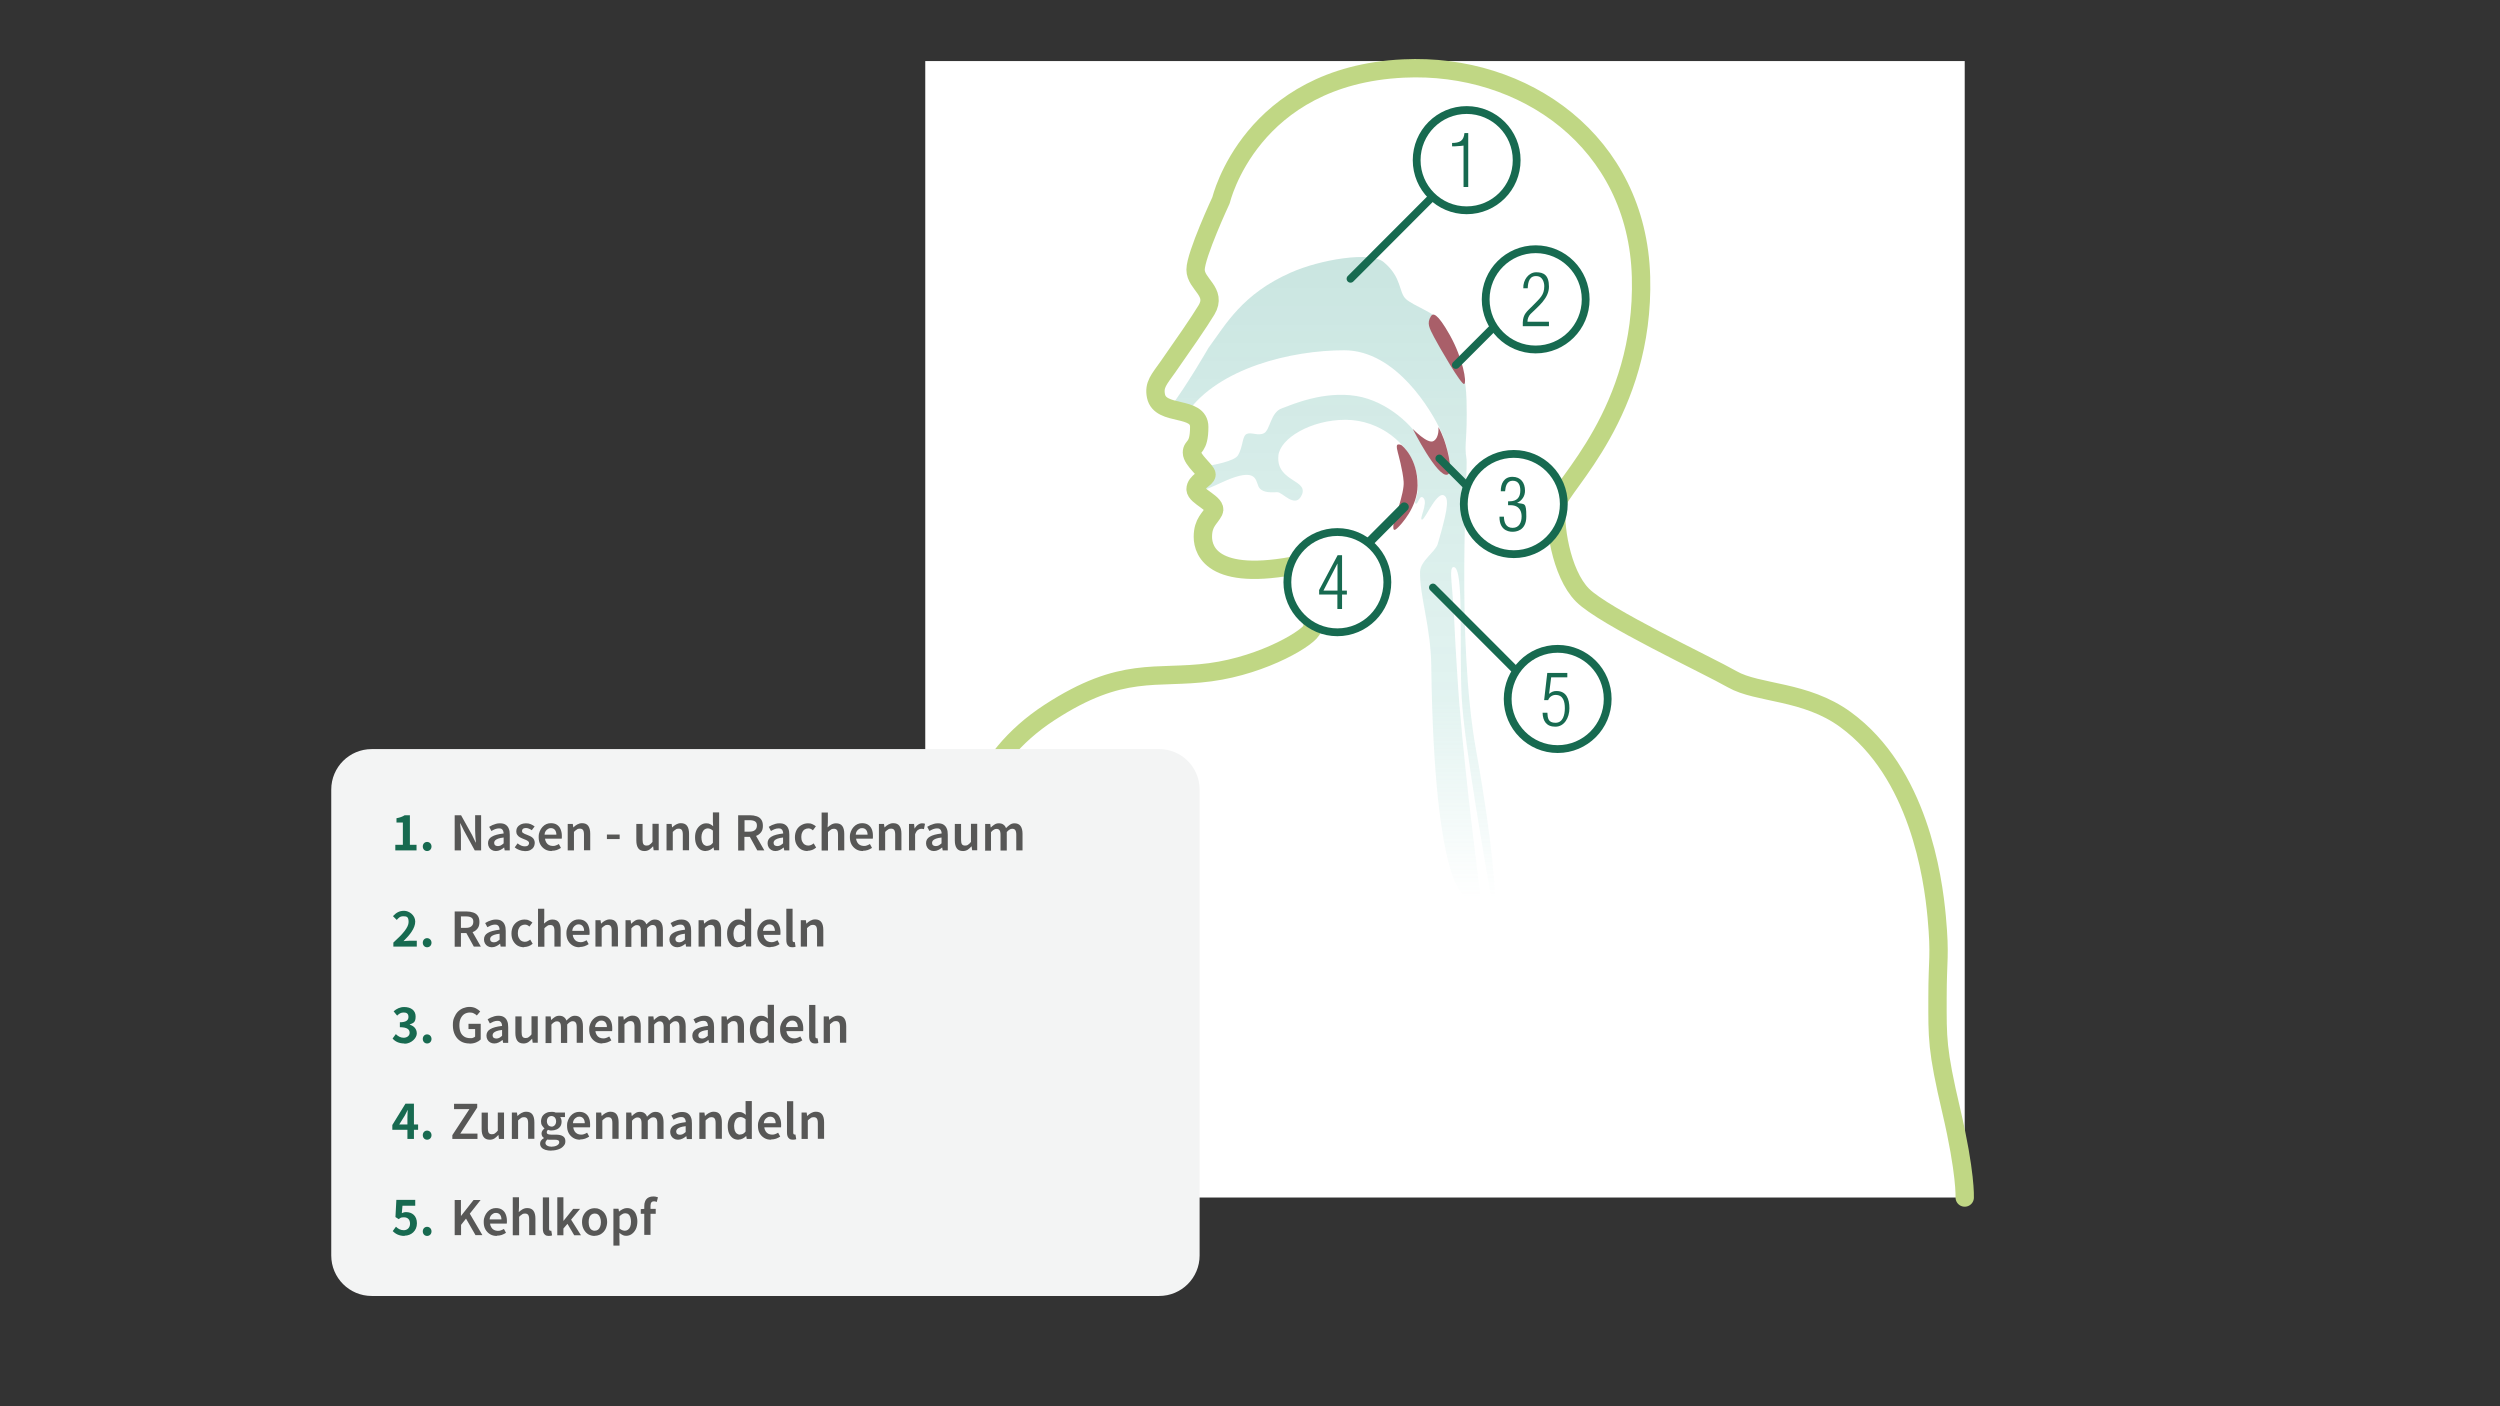 <?xml version="1.0" encoding="UTF-8"?>
<svg id="Ebene_1" xmlns="http://www.w3.org/2000/svg" xmlns:xlink="http://www.w3.org/1999/xlink" xmlns:serif="http://www.serif.com/" version="1.1" viewBox="0 0 1920 1080">
  <rect x="0" y="0" width="1920" height="1080" fill="#333333" stroke="none"/>
  <!-- Generator: Adobe Illustrator 29.4.0, SVG Export Plug-In . SVG Version: 2.1.0 Build 152)  -->
  <defs>
    <style>
      .st0 {
        fill: url(#Unbenannter_Verlauf);
      }

      .st1 {
        fill: #176a50;
      }

      .st2 {
        fill: #575756;
      }

      .st3, .st4 {
        fill: #fff;
      }

      .st5 {
        fill: #f3f4f4;
        fill-rule: evenodd;
      }

      .st4, .st6 {
        stroke: #176a50;
        stroke-miterlimit: 20.1;
        stroke-width: 6px;
      }

      .st6, .st7 {
        fill: none;
        stroke-linecap: round;
      }

      .st8 {
        fill: #a95f69;
      }

      .st7 {
        stroke: #c0d784;
        stroke-linejoin: round;
        stroke-width: 14.1px;
      }
    </style>
    <linearGradient id="Unbenannter_Verlauf" data-name="Unbenannter Verlauf" x1=".1" y1="1080.3" x2="1.3" y2="1080.3" gradientTransform="translate(-457925.9 134.2) rotate(90) scale(424.8 -424.8)" gradientUnits="userSpaceOnUse">
      <stop offset="0" stop-color="#47a695" stop-opacity=".3"/>
      <stop offset=".7" stop-color="#6fc3b6" stop-opacity=".2"/>
      <stop offset="1" stop-color="#6fc3b6" stop-opacity="0"/>
    </linearGradient>
  </defs>
  <g>
    <rect class="st3" x="710.6" y="46.9" width="798.3" height="872.8"/>
    <path class="st0" d="M1120.9,542.4c-1.1-13.3-3.4-50.3-3.7-58.8-1.2-32.9-5-48.1-.8-48.1,8.2,0,4.1,60.9,6.2,100.4,1.9,36.4,19.6,135.2,22.3,152.2h3.2s-.5-34.4-14.4-111.5c-15.6-86.6-6.3-217.2-7.4-223.9-2-12.7.8-13.3,0-45.4-.8-32.1-14.6-53.5-19.6-60.3-5-6.8-21.1-12.1-26.9-17.3-5.8-5.3-2.9-16.5-17.1-28.4-10-8.4-48.5-2.1-71.3,8-37.2,16.4-49.8,39.5-63.3,57.9,0,0-16.7,29.1-29.9,46.4,4.3,1.4,9.2,2.1,13.4,3.5,24.2-34.6,80.5-48.1,120.7-48.1s67.3,46.8,74.3,62c7,15.1,8.3,32.1,5.3,33.7-3,1.5-16.1-17.3-21.1-26.9-5-9.6-24.4-29.7-49.3-33.7-24.9-4-49,6.5-57.3,9.6-8.3,3.1-8.8,16.4-13.3,18.9-4.5,2.5-9.6-.9-13.3.6-3.8,1.5-2.8,10.2-7,16.7-2.8,4.2-17.7,7.2-27.9,8.8,2.2,2.4,4,4.4,4,5.6,0,2.8-8.4,5.6-8.4,11.2s17.7-4.4,26.3-7.7c22.4-8.7,19.4,3.1,22.7,7.1s10.1,3.1,13.8,3.1,12.8,11.7,17.8,3.7c8.5-13.6-19.1-10.8-17.1-31.8,1.3-13.2,24.9-27.5,51.5-27.5s48.5,18.5,53.8,37.7c5.3,19.2-2,25,0,26.6s3-8,6.3-4c3.3,4-3.8,16.4-1.3,16.4s12.1-24.1,17.8-17.9c3.1,3.3.9,13.8-5.7,36.5-1.8,6.1-13.3,12.9-13.6,21.4-.5,18,8.2,42.1,8.6,72,2.3,175.9,26.7,177.3,26.7,177.3h11.2c-1.9-14.2-11.3-86.9-16.1-145.6Z"/>
    <path class="st8" d="M1099,242.8c-3.5,5.5-1.2,9.2,2.4,16.2,3.6,6.9,20.9,36.9,23.1,35.9,2.2-1-1-19.5-10.9-37.3-10-17.8-13.1-17.1-14.6-14.8Z"/>
    <path class="st8" d="M1073.4,347c.3,1.3,4,14.2,4.6,23,.7,8.7-7.8,30.4-7.9,33.2-.1,2.8-.2,5.3,2.8,2.6,3-2.7,15.7-16.2,15.8-32.9.1-21.1-11.8-30.7-12.5-31.1-.3-.2-2.6-1-3.2,0-.7,1.2.2,4.4.4,5.1Z"/>
    <path class="st8" d="M1084.8,329.2s11.7,12.3,16.2,9.5c4.6-2.8,3.7-10.7,3.7-10.7,1.7,3,3.1,6.2,4.3,9.5,3.9,11.1,6.6,25.5,2.8,27-7.7,3-26.9-35.3-26.9-35.3Z"/>
    <path class="st6" d="M1147.5,250.9l-29.4,29.4"/>
    <path class="st6" d="M1126.6,373.3l-21.2-21.2"/>
    <path class="st1" d="M1080.9,391.8c1.4-1.4,1.4-3.6,0-4.9-1.4-1.4-3.6-1.4-4.9,0l4.9,4.9ZM1053.4,419.4l27.5-27.6-4.9-4.9-27.5,27.6,4.9,4.9Z"/>
    <path class="st6" d="M1101.2,150l-64,64.1"/>
    <path class="st6" d="M1165.3,516.1l-64.8-64.9"/>
    <path class="st7" d="M1508.9,919.7s.9-18.7-10.3-66.5c-11.2-47.8-10.6-55.9-10.6-86.8s2.2-31.2-.6-62.1c-2.8-30.9-14.1-110.9-70.1-151.7-30.8-22.5-67.3-19.7-86.9-30.9-19.6-11.2-98.2-47.8-115-64.6s-22.4-56.2-19.6-70.2c2.8-14,67.3-70.2,64.5-174.2-2.8-103.9-89.8-164.5-182.3-160.1-117.8,5.6-140.2,101.1-140.2,101.1,0,0-19.6,42.1-19.6,53.4s16.8,16.9,8.4,30.9c-5.3,8.9-18.9,28.5-29.5,43.6-6.9,9.8-11.1,13.9-9.3,22.6,3.3,15.9,33.2,6.9,33.2,23.7s-5.6,14-5.6,19.7,11.2,14,11.2,16.9-8.4,5.6-8.4,11.2,16.8,11.2,14,16.9c-2.8,5.6-8.4,8.4-8.4,19.7s8.4,36.5,81.3,19.7c2.6,19.5,3.6,44.9,2.8,50.6-.8,6.2-36.5,28.1-78.5,33.7-42.1,5.6-67.3-5.6-123.4,30.9-56.1,36.5-67.3,89.9-67.3,126.4s11.2,61.8,11.2,75.8-19.6,33.7-22.4,59c-2.8,25.3-11.2,50.6-11.2,50.6"/>
    <path class="st4" d="M1126.4,161.5c21.2,0,38.4-17.2,38.4-38.5s-17.2-38.5-38.4-38.5-38.4,17.2-38.4,38.5,17.2,38.5,38.4,38.5Z"/>
    <path class="st1" d="M1115.1,112.4c1.6,0,3.1,0,4.7-.2,1.4,0,2.8-.2,4.2-.4v31.8h3.6v-41.4h-2.9c-.6,6.2-3.8,7.5-9.5,7.6v2.6Z"/>
    <path class="st4" d="M1179.4,268.4c21.2,0,38.4-17.2,38.4-38.5s-17.2-38.5-38.4-38.5-38.4,17.2-38.4,38.5,17.2,38.5,38.4,38.5Z"/>
    <path class="st1" d="M1173.1,247.1c0-2.2.8-4.3,2.3-5.9,5.7-5.7,14.2-12,14.2-21s-4.1-11.1-9.8-11.1-10.2,5.8-9.9,12.3h3.4c.2-4.9,1.3-10,7.4-9.3,3.7.3,5.3,4.4,5.3,7.7,0,6.9-3.3,9.2-9,15.1-4.4,4.5-7.2,6.1-7.5,12.7v2.9h20.1v-3.4h-16.5Z"/>
    <path class="st4" d="M1196.3,575.3c21.2,0,38.4-17.2,38.4-38.5s-17.2-38.5-38.4-38.5-38.4,17.2-38.4,38.5,17.2,38.5,38.4,38.5Z"/>
    <path class="st1" d="M1184.7,547.4c.2,6.3,2.9,10.7,9.8,10.7s10.8-6.9,10.8-14.1-2.3-13.3-9.9-13.3c-1,0-2.1.1-3,.5s-1.8.9-2.6,1.6h-.1c0-.1,1.6-12.6,1.6-12.6h12.4v-3.4h-15.4l-2.4,20.9h3.1c.4-1.2,1.2-2.2,2.2-2.9,1-.7,2.2-1.1,3.5-1.1,5.8,0,7.1,5,7.1,10.2s-1.5,11.2-7.2,11.2-6-3.7-6.2-7.7h-3.6Z"/>
    <path class="st4" d="M1027.1,485.6c21.2,0,38.4-17.2,38.4-38.5s-17.2-38.5-38.4-38.5-38.4,17.2-38.4,38.5,17.2,38.5,38.4,38.5Z"/>
    <path class="st1" d="M1013.1,453.3v3.3h14v11.1h3.6v-11.1h3.7v-3h-3.7v-27.2h-3.4l-14.3,26.9ZM1016.4,453.6l10.7-20.7h.1v20.7h-10.8Z"/>
    <path class="st4" d="M1162.6,425.6c21.2,0,38.4-17.2,38.4-38.5s-17.2-38.5-38.4-38.5-38.4,17.2-38.4,38.5,17.2,38.5,38.4,38.5Z"/>
    <path class="st1" d="M1160.6,388c6.9.3,8,5.5,8,8.6,0,4.4-1.8,8.8-6.9,8.8s-6.6-4.1-6.7-8.6h-3.4c-.2,12.1,9.5,11.6,10.2,11.6,1.8,0,10.4-.4,10.4-11.7s-1.3-9.2-7.1-10.5h0c1.8-.8,3.4-2.1,4.5-3.8,1.1-1.6,1.6-3.6,1.6-5.5,0-6.1-3.2-10.7-9.7-10.7s-9,5.4-8.9,11.1h3.3c.3-3.7,1.3-8.1,5.9-8.1s5.8,3.7,5.8,7.5c0,5.4-2.7,8.3-8.3,8.3h-1.1v3h2.4Z"/>
  </g>
  <g>
    <path class="st5" d="M921.3,606.4c0-17.2-13.9-31.1-31.1-31.1H285.5c-17.2,0-31.1,13.9-31.1,31.1v357.8c0,17.2,13.9,31.1,31.1,31.1h604.7c17.2,0,31.1-13.9,31.1-31.1v-357.8Z"/>
    <path class="st1" d="M303.6,653.1v-4.3h5.8v-17.1h-4.9v-3.3c2.7-.5,4.6-1.2,6.3-2.3h4v22.7h5.1v4.3h-16.3ZM328,653.6c-1.9,0-3.3-1.5-3.3-3.5s1.4-3.5,3.3-3.5,3.4,1.5,3.4,3.5-1.4,3.5-3.4,3.5ZM302.1,727v-3.1c7.3-6.6,11.7-11.7,11.7-15.8s-1.5-4.4-4.1-4.4-3.6,1.3-5,2.8l-2.9-2.9c2.5-2.7,4.9-4.1,8.6-4.1s8.5,3.3,8.5,8.3-4.1,10.2-9,15c1.4-.1,3.1-.3,4.4-.3h5.8v4.5h-18.1ZM328,727.5c-1.9,0-3.3-1.5-3.3-3.5s1.4-3.5,3.3-3.5,3.4,1.5,3.4,3.5-1.4,3.5-3.4,3.5ZM310.6,801.4c-4.3,0-7.2-1.6-9.1-3.8l2.5-3.4c1.6,1.6,3.6,2.8,6,2.8s4.6-1.4,4.6-3.8-1.6-4.3-7.5-4.3v-3.8c5,0,6.6-1.7,6.6-4.1s-1.3-3.4-3.6-3.4-3.5.9-5.1,2.4l-2.7-3.3c2.3-2,4.9-3.3,8.1-3.3,5.2,0,8.8,2.6,8.8,7.2s-1.6,5-4.5,6.2v.2c3,.8,5.4,3.1,5.4,6.7s-4.3,7.9-9.5,7.9ZM328,801.4c-1.9,0-3.3-1.5-3.3-3.5s1.4-3.5,3.3-3.5,3.4,1.5,3.4,3.5-1.4,3.5-3.4,3.5ZM306.6,863.6h6.3v-5.5c0-1.6.1-4,.2-5.6h-.1c-.7,1.5-1.4,3-2.2,4.4l-4.2,6.7ZM312.9,874.7v-7h-11.6v-3.7l10.1-16.4h6.5v16h3.2v4.1h-3.2v7h-5ZM328,875.3c-1.9,0-3.3-1.5-3.3-3.5s1.4-3.5,3.3-3.5,3.4,1.5,3.4,3.5-1.4,3.5-3.4,3.5ZM310.7,949.2c-4.3,0-7.1-1.7-9.1-3.7l2.5-3.4c1.5,1.5,3.4,2.7,6,2.7s4.8-1.8,4.8-5-1.8-4.9-4.6-4.9-2.5.4-4.1,1.4l-2.5-1.6.7-13.2h14.5v4.5h-9.8l-.5,5.7c1.1-.5,2-.8,3.3-.8,4.5,0,8.3,2.7,8.3,8.6s-4.5,9.5-9.5,9.5ZM328,949.2c-1.9,0-3.3-1.5-3.3-3.5s1.4-3.5,3.3-3.5,3.4,1.5,3.4,3.5-1.4,3.5-3.4,3.5Z"/>
    <path class="st2" d="M349.2,653.1v-27h4.9l8.4,15.1,2.8,5.8h.2c-.1-1.4-.3-2.9-.4-4.5-.1-1.6-.2-3.2-.2-4.7v-11.7h4.6v27h-4.9l-8.3-15.2-2.8-5.7h-.1c0,1.4.2,2.9.4,4.5.1,1.6.2,3.1.2,4.6v11.8h-4.6ZM380.8,653.6c-1.2,0-2.2-.3-3.1-.8-.9-.5-1.6-1.2-2.1-2.1-.5-.9-.8-1.9-.8-3.1,0-2.2.9-3.9,2.9-5,1.9-1.2,4.9-2,9.1-2.5,0-.7-.2-1.4-.4-2-.2-.6-.6-1.1-1.1-1.4-.5-.4-1.2-.5-2.1-.5s-2,.2-3,.6c-1,.4-1.9.9-2.8,1.4l-1.7-3.2c.8-.5,1.6-.9,2.4-1.3.9-.4,1.8-.7,2.8-1,1-.3,2-.4,3.1-.4,1.7,0,3.1.3,4.2,1,1.1.7,2,1.7,2.5,3,.6,1.3.8,2.9.8,4.8v12h-3.9l-.4-2.2h-.1c-.9.8-1.9,1.4-2.9,1.9-1,.5-2.2.8-3.4.8ZM382.4,649.8c.8,0,1.5-.2,2.2-.5.7-.4,1.4-.9,2.2-1.6v-4.5c-1.8.2-3.3.5-4.3.9-1.1.4-1.8.9-2.3,1.4-.4.5-.7,1.1-.7,1.8s.3,1.5.8,1.9c.6.4,1.3.6,2.1.6ZM402.9,653.6c-1.4,0-2.8-.3-4.1-.8-1.4-.5-2.5-1.2-3.5-2l2.2-3.1c.9.7,1.8,1.3,2.7,1.7.9.4,1.9.6,2.9.6s1.9-.2,2.4-.7c.5-.5.8-1,.8-1.8s-.2-1-.7-1.4c-.4-.4-1-.7-1.6-1-.7-.3-1.3-.6-2-.8-.9-.3-1.7-.8-2.6-1.2-.9-.5-1.6-1.1-2.1-1.9-.6-.8-.8-1.7-.8-2.8s.3-2.2.9-3.1c.6-.9,1.5-1.6,2.6-2.2,1.1-.5,2.4-.8,3.9-.8s2.7.2,3.8.7c1.1.5,2.1,1.1,2.9,1.7l-2.2,2.9c-.7-.5-1.4-.9-2.2-1.2-.7-.3-1.5-.5-2.3-.5s-1.8.2-2.3.7c-.5.4-.7.9-.7,1.6s.2,1,.5,1.3c.4.3.9.6,1.5.9.6.2,1.3.5,2,.8.7.3,1.4.6,2.1.9.7.3,1.3.7,1.9,1.2.6.5,1,1,1.3,1.7.3.7.5,1.5.5,2.4s-.3,2.2-.9,3.2c-.6,1-1.5,1.7-2.6,2.3-1.2.6-2.6.8-4.3.8ZM423.7,653.6c-1.9,0-3.6-.4-5.1-1.3-1.5-.9-2.7-2.1-3.6-3.7-.9-1.6-1.3-3.5-1.3-5.7s.3-3.1.8-4.4c.5-1.3,1.2-2.4,2.1-3.4.9-1,1.9-1.7,3-2.2,1.1-.5,2.3-.7,3.5-.7,1.8,0,3.4.4,4.6,1.2,1.2.8,2.2,1.9,2.8,3.4.6,1.4,1,3.1,1,5s0,.9,0,1.3c0,.4,0,.7-.1,1h-12.8c.1,1.2.5,2.2,1,3,.5.8,1.2,1.5,2,1.9.9.4,1.8.7,2.9.7s1.7-.1,2.4-.4c.8-.3,1.5-.6,2.3-1.1l1.6,3c-1,.6-2,1.2-3.2,1.6-1.2.4-2.4.6-3.7.6ZM418.3,641h9c0-1.5-.4-2.7-1.1-3.6-.7-.9-1.8-1.4-3.1-1.4s-1.5.2-2.2.6c-.7.4-1.3.9-1.8,1.6-.5.7-.8,1.6-.9,2.7ZM436,653.1v-20.3h3.9l.4,2.7h0c.9-.9,1.9-1.7,3-2.3,1.1-.6,2.3-1,3.7-1,2.2,0,3.8.7,4.8,2.1,1,1.4,1.5,3.4,1.5,6v12.7h-4.8v-12.1c0-1.7-.3-2.9-.8-3.5-.5-.7-1.3-1-2.4-1s-1.7.2-2.3.7c-.7.4-1.4,1-2.2,1.8v14.2h-4.8ZM466.1,644.4v-3.5h9.8v3.5h-9.8ZM495,653.6c-2.2,0-3.8-.7-4.8-2.1s-1.5-3.4-1.5-6v-12.7h4.8v12.1c0,1.6.2,2.8.7,3.5.5.7,1.3,1,2.4,1s1.7-.2,2.3-.7c.7-.4,1.4-1.1,2.2-2.1v-13.9h4.8v20.3h-3.9l-.4-3h-.1c-.9,1-1.9,1.9-2.9,2.6-1,.6-2.2,1-3.6,1ZM511.9,653.1v-20.3h3.9l.4,2.7h0c.9-.9,1.9-1.7,3-2.3,1.1-.6,2.3-1,3.7-1,2.2,0,3.8.7,4.8,2.1,1,1.4,1.5,3.4,1.5,6v12.7h-4.8v-12.1c0-1.7-.3-2.9-.8-3.5-.5-.7-1.3-1-2.4-1s-1.7.2-2.3.7c-.7.4-1.4,1-2.2,1.8v14.2h-4.8ZM542.1,653.6c-1.7,0-3.2-.4-4.4-1.2-1.2-.9-2.2-2.1-2.9-3.7-.7-1.6-1-3.5-1-5.7s.4-4.1,1.2-5.7c.8-1.6,1.9-2.8,3.2-3.7,1.3-.9,2.7-1.3,4.2-1.3s2.1.2,2.9.6c.8.4,1.6.9,2.4,1.6l-.2-3.3v-7.3h4.8v29.1h-3.9l-.4-2.2h-.1c-.8.8-1.6,1.4-2.6,1.9-1,.5-2,.8-3.1.8ZM543.3,649.6c.8,0,1.5-.2,2.2-.5.7-.4,1.4-1,2-1.8v-9.4c-.7-.6-1.4-1.1-2-1.3-.7-.3-1.4-.4-2.1-.4s-1.6.3-2.3.8c-.7.5-1.3,1.3-1.7,2.3-.4,1-.7,2.2-.7,3.6s.2,2.7.5,3.7c.4,1,.9,1.8,1.6,2.3.7.5,1.5.8,2.5.8ZM566.9,653.1v-27h9.1c1.9,0,3.6.3,5.1.8,1.5.5,2.7,1.3,3.5,2.5.9,1.2,1.3,2.8,1.3,4.8s-.4,3.6-1.3,4.8c-.9,1.2-2,2.2-3.5,2.8-1.5.6-3.2.9-5.1.9h-4.3v10.5h-4.8ZM571.8,638.7h3.8c1.9,0,3.3-.4,4.2-1.2,1-.8,1.5-1.9,1.5-3.5s-.5-2.6-1.5-3.2c-1-.6-2.4-.9-4.2-.9h-3.8v8.8ZM581.6,653.1l-6.5-11.8,3.5-2.9,8.4,14.7h-5.4ZM595.5,653.6c-1.2,0-2.2-.3-3.1-.8-.9-.5-1.6-1.2-2.1-2.1-.5-.9-.8-1.9-.8-3.1,0-2.2,1-3.9,2.9-5,1.9-1.2,4.9-2,9.1-2.5,0-.7-.2-1.4-.4-2-.2-.6-.6-1.1-1.1-1.4-.5-.4-1.2-.5-2.1-.5s-2,.2-3,.6c-1,.4-1.9.9-2.8,1.4l-1.7-3.2c.8-.5,1.6-.9,2.4-1.3.9-.4,1.8-.7,2.8-1,1-.3,2-.4,3.1-.4,1.7,0,3.1.3,4.2,1,1.1.7,2,1.7,2.5,3,.6,1.3.8,2.9.8,4.8v12h-3.9l-.4-2.2h-.1c-.9.8-1.9,1.4-2.9,1.9-1,.5-2.2.8-3.4.8ZM597,649.8c.8,0,1.5-.2,2.2-.5.7-.4,1.4-.9,2.2-1.6v-4.5c-1.8.2-3.3.5-4.3.9-1.1.4-1.8.9-2.3,1.4-.4.5-.7,1.1-.7,1.8s.3,1.5.8,1.9c.6.4,1.3.6,2.1.6ZM620.3,653.6c-1.9,0-3.5-.4-5-1.2-1.5-.9-2.6-2.1-3.5-3.7-.9-1.6-1.3-3.5-1.3-5.7s.5-4.2,1.4-5.8,2.2-2.8,3.7-3.6c1.6-.9,3.2-1.3,5-1.3s2.4.2,3.4.7c1,.4,1.8,1,2.6,1.6l-2.3,3.1c-.5-.5-1.1-.8-1.6-1.1-.5-.2-1.1-.4-1.8-.4-1.1,0-2,.3-2.9.8-.8.5-1.5,1.3-1.9,2.3-.5,1-.7,2.2-.7,3.5s.2,2.5.7,3.5c.5,1,1.1,1.8,1.9,2.3.8.5,1.7.8,2.7.8s1.6-.2,2.3-.5c.7-.3,1.4-.8,1.9-1.2l1.9,3.2c-1,.8-2,1.5-3.2,1.9-1.1.4-2.3.6-3.4.6ZM631,653.1v-29.1h4.8v7.5l-.2,3.9c.9-.8,1.8-1.5,2.8-2.1,1-.6,2.3-1,3.7-1,2.2,0,3.8.7,4.8,2.1,1,1.4,1.5,3.4,1.5,6v12.7h-4.8v-12.1c0-1.7-.3-2.9-.8-3.5-.5-.7-1.3-1-2.4-1s-1.7.2-2.3.7c-.7.4-1.4,1-2.2,1.8v14.2h-4.8ZM662.7,653.6c-1.9,0-3.6-.4-5.1-1.3-1.5-.9-2.7-2.1-3.6-3.7-.9-1.6-1.3-3.5-1.3-5.7s.3-3.1.8-4.4c.5-1.3,1.2-2.4,2.1-3.4.9-1,1.9-1.7,3-2.2,1.1-.5,2.3-.7,3.5-.7,1.8,0,3.4.4,4.6,1.2,1.2.8,2.2,1.9,2.8,3.4.6,1.4.9,3.1.9,5s0,.9,0,1.3c0,.4,0,.7-.1,1h-12.8c.1,1.2.5,2.2,1,3,.5.8,1.2,1.5,2,1.9.9.4,1.8.7,2.9.7s1.7-.1,2.4-.4c.8-.3,1.5-.6,2.3-1.1l1.6,3c-1,.6-2,1.2-3.2,1.6s-2.4.6-3.7.6ZM657.3,641h9c0-1.5-.4-2.7-1.1-3.6-.7-.9-1.8-1.4-3.1-1.4s-1.5.2-2.2.6c-.7.4-1.3.9-1.8,1.6-.5.7-.8,1.6-.9,2.7ZM675,653.1v-20.3h3.9l.4,2.7h0c.9-.9,1.9-1.7,3-2.3,1.1-.6,2.3-1,3.7-1,2.2,0,3.8.7,4.8,2.1,1,1.4,1.5,3.4,1.5,6v12.7h-4.8v-12.1c0-1.7-.3-2.9-.8-3.5-.5-.7-1.3-1-2.4-1s-1.7.2-2.3.7c-.7.4-1.4,1-2.2,1.8v14.2h-4.8ZM698.1,653.1v-20.3h3.9l.4,3.6h0c.7-1.3,1.6-2.3,2.6-3,1-.7,2.1-1.1,3.1-1.1s1,0,1.3.1c.4,0,.7.2,1,.3l-.8,4.1c-.4,0-.7-.2-1-.2-.3,0-.7-.1-1.1-.1-.8,0-1.6.3-2.5.9-.9.6-1.6,1.7-2.2,3.3v12.4h-4.8ZM717.2,653.6c-1.2,0-2.2-.3-3.1-.8-.9-.5-1.6-1.2-2.1-2.1-.5-.9-.8-1.9-.8-3.1,0-2.2.9-3.9,2.9-5,1.9-1.2,4.9-2,9.1-2.5,0-.7-.2-1.4-.4-2-.2-.6-.6-1.1-1.1-1.4-.5-.4-1.2-.5-2.1-.5s-2,.2-3,.6c-1,.4-1.9.9-2.8,1.4l-1.7-3.2c.8-.5,1.6-.9,2.4-1.3.9-.4,1.8-.7,2.8-1,1-.3,2-.4,3.1-.4,1.7,0,3.1.3,4.2,1,1.1.7,2,1.7,2.5,3,.6,1.3.8,2.9.8,4.8v12h-3.9l-.4-2.2h-.1c-.9.8-1.9,1.4-2.9,1.9-1,.5-2.2.8-3.4.8ZM718.7,649.8c.8,0,1.5-.2,2.2-.5.7-.4,1.4-.9,2.2-1.6v-4.5c-1.8.2-3.3.5-4.3.9-1.1.4-1.8.9-2.3,1.4-.4.5-.7,1.1-.7,1.8s.3,1.5.8,1.9c.6.4,1.3.6,2.1.6ZM739.6,653.6c-2.2,0-3.8-.7-4.8-2.1-1-1.4-1.5-3.4-1.5-6v-12.7h4.8v12.1c0,1.6.2,2.8.7,3.5.5.7,1.3,1,2.4,1s1.7-.2,2.3-.7c.7-.4,1.4-1.1,2.2-2.1v-13.9h4.8v20.3h-3.9l-.4-3h-.1c-.9,1-1.9,1.9-2.9,2.6-1,.6-2.2,1-3.6,1ZM756.6,653.1v-20.3h3.9l.4,2.8h0c.9-.9,1.8-1.7,2.8-2.3,1-.7,2.1-1,3.4-1s2.7.3,3.5,1c.9.6,1.6,1.5,2,2.7,1-1,2-1.9,3-2.6,1-.7,2.2-1.1,3.5-1.1,2.1,0,3.7.7,4.7,2.1,1,1.4,1.5,3.4,1.5,6v12.7h-4.8v-12.1c0-1.7-.3-2.9-.8-3.5-.5-.7-1.3-1-2.3-1s-1.3.2-2,.6c-.7.4-1.4,1-2.2,1.9v14.2h-4.8v-12.1c0-1.7-.3-2.9-.8-3.5-.5-.7-1.3-1-2.3-1s-1.3.2-2,.6c-.7.4-1.5,1-2.2,1.9v14.2h-4.8ZM349.2,727v-27h9.1c1.9,0,3.6.3,5.1.8,1.5.5,2.7,1.3,3.5,2.5.9,1.2,1.3,2.8,1.3,4.8s-.4,3.6-1.3,4.8c-.9,1.2-2,2.2-3.5,2.8-1.5.6-3.2.9-5.1.9h-4.3v10.5h-4.8ZM354,712.6h3.8c1.9,0,3.3-.4,4.2-1.2,1-.8,1.5-1.9,1.5-3.5s-.5-2.6-1.5-3.2c-1-.6-2.4-.9-4.2-.9h-3.8v8.8ZM363.9,727l-6.5-11.8,3.5-2.9,8.4,14.7h-5.4ZM377.7,727.5c-1.2,0-2.2-.3-3.1-.8-.9-.5-1.6-1.2-2.1-2.1-.5-.9-.8-1.9-.8-3.1,0-2.2,1-3.9,2.9-5,1.9-1.2,4.9-2,9.1-2.5,0-.7-.2-1.4-.4-2-.2-.6-.6-1.1-1.1-1.4-.5-.4-1.2-.5-2.1-.5s-2,.2-3,.6c-.9.4-1.9.9-2.8,1.4l-1.7-3.2c.8-.5,1.6-.9,2.4-1.3.9-.4,1.8-.7,2.8-1,1-.3,2-.4,3.1-.4,1.7,0,3.1.3,4.2,1,1.1.7,2,1.7,2.5,3,.6,1.3.8,2.9.8,4.8v12h-3.9l-.4-2.2h-.1c-.9.8-1.9,1.4-2.9,1.9-1,.5-2.2.8-3.4.8ZM379.3,723.7c.8,0,1.5-.2,2.2-.5.7-.4,1.4-.9,2.2-1.6v-4.5c-1.8.2-3.3.5-4.3.9-1.1.4-1.8.9-2.3,1.4-.4.5-.7,1.1-.7,1.8s.3,1.5.8,1.9c.6.4,1.3.6,2.1.6ZM402.6,727.5c-1.9,0-3.5-.4-5-1.2-1.5-.9-2.6-2.1-3.5-3.7-.9-1.6-1.3-3.5-1.3-5.7s.5-4.2,1.4-5.8c1-1.6,2.2-2.8,3.7-3.6,1.6-.9,3.2-1.3,5-1.3s2.4.2,3.4.7c1,.4,1.8,1,2.6,1.6l-2.3,3.1c-.5-.5-1.1-.8-1.6-1.1-.5-.2-1.1-.4-1.8-.4-1.1,0-2,.3-2.9.8-.8.5-1.5,1.3-1.9,2.3-.5,1-.7,2.2-.7,3.5s.2,2.5.7,3.5c.5,1,1.1,1.8,1.9,2.3.8.5,1.7.8,2.7.8s1.6-.2,2.3-.5c.7-.3,1.4-.8,1.9-1.2l1.9,3.2c-.9.8-2,1.5-3.2,1.9-1.1.4-2.3.6-3.4.6ZM413.2,727v-29.1h4.8v7.5l-.2,3.9c.9-.8,1.8-1.5,2.8-2.1,1-.6,2.3-1,3.7-1,2.2,0,3.8.7,4.8,2.1,1,1.4,1.5,3.4,1.5,6v12.7h-4.8v-12.1c0-1.7-.3-2.9-.8-3.5-.5-.7-1.3-1-2.4-1s-1.7.2-2.3.7c-.7.4-1.4,1-2.2,1.8v14.2h-4.8ZM445,727.5c-1.9,0-3.6-.4-5.1-1.3-1.5-.9-2.7-2.1-3.6-3.7-.9-1.6-1.3-3.5-1.3-5.7s.3-3.1.8-4.4c.5-1.3,1.2-2.4,2.1-3.4.9-1,1.9-1.7,3-2.2,1.1-.5,2.3-.7,3.5-.7,1.8,0,3.4.4,4.6,1.2,1.2.8,2.2,1.9,2.8,3.4.6,1.4,1,3.1,1,5s0,.9,0,1.3c0,.4,0,.7-.1,1h-12.8c.1,1.2.5,2.2,1,3,.5.8,1.2,1.5,2,1.9.9.4,1.8.7,2.9.7s1.7-.1,2.4-.4c.8-.3,1.5-.6,2.3-1.1l1.6,3c-1,.6-2,1.2-3.2,1.6-1.2.4-2.4.6-3.7.6ZM439.6,714.9h9c0-1.5-.4-2.7-1.1-3.6-.7-.9-1.8-1.4-3.1-1.4s-1.5.2-2.2.6c-.7.4-1.3.9-1.8,1.6-.5.7-.8,1.6-.9,2.7ZM457.3,727v-20.3h3.9l.4,2.7h0c.9-.9,1.9-1.7,3-2.3,1.1-.6,2.3-1,3.7-1,2.2,0,3.8.7,4.8,2.1,1,1.4,1.5,3.4,1.5,6v12.7h-4.8v-12.1c0-1.7-.3-2.9-.8-3.5-.5-.7-1.3-1-2.4-1s-1.7.2-2.3.7c-.7.4-1.4,1-2.2,1.8v14.2h-4.8ZM480.4,727v-20.3h3.9l.4,2.8h0c.9-.9,1.8-1.7,2.8-2.3,1-.7,2.1-1,3.4-1s2.7.3,3.5,1c.9.6,1.6,1.5,2,2.7,1-1,2-1.9,3-2.6,1-.7,2.2-1.1,3.5-1.1,2.1,0,3.7.7,4.7,2.1,1,1.4,1.5,3.4,1.5,6v12.7h-4.8v-12.1c0-1.7-.3-2.9-.8-3.5-.5-.7-1.3-1-2.3-1s-1.3.2-2,.6c-.7.4-1.4,1-2.2,1.9v14.2h-4.8v-12.1c0-1.7-.3-2.9-.8-3.5-.5-.7-1.3-1-2.3-1s-1.3.2-2,.6c-.7.4-1.4,1-2.2,1.9v14.2h-4.8ZM520.1,727.5c-1.2,0-2.2-.3-3.1-.8-.9-.5-1.6-1.2-2.1-2.1-.5-.9-.8-1.9-.8-3.1,0-2.2,1-3.9,2.9-5,1.9-1.2,4.9-2,9.1-2.5,0-.7-.2-1.4-.4-2-.2-.6-.6-1.1-1.1-1.4-.5-.4-1.2-.5-2.1-.5s-2,.2-3,.6c-.9.4-1.9.9-2.8,1.4l-1.7-3.2c.8-.5,1.6-.9,2.4-1.3.9-.4,1.8-.7,2.8-1,1-.3,2-.4,3.1-.4,1.7,0,3.1.3,4.2,1,1.1.7,2,1.7,2.5,3,.6,1.3.8,2.9.8,4.8v12h-3.9l-.4-2.2h-.1c-.9.8-1.9,1.4-2.9,1.9-1,.5-2.2.8-3.4.8ZM521.6,723.7c.8,0,1.5-.2,2.2-.5.7-.4,1.4-.9,2.2-1.6v-4.5c-1.8.2-3.3.5-4.3.9-1.1.4-1.8.9-2.3,1.4-.4.5-.7,1.1-.7,1.8s.3,1.5.8,1.9c.6.4,1.3.6,2.1.6ZM536.5,727v-20.3h3.9l.4,2.7h0c.9-.9,1.9-1.7,3-2.3,1.1-.6,2.3-1,3.7-1,2.2,0,3.8.7,4.8,2.1,1,1.4,1.5,3.4,1.5,6v12.7h-4.8v-12.1c0-1.7-.3-2.9-.8-3.5-.5-.7-1.3-1-2.4-1s-1.7.2-2.3.7c-.7.4-1.4,1-2.2,1.8v14.2h-4.8ZM566.7,727.5c-1.7,0-3.2-.4-4.4-1.2-1.2-.9-2.2-2.1-2.9-3.7-.7-1.6-1-3.5-1-5.7s.4-4.1,1.2-5.7c.8-1.6,1.9-2.8,3.2-3.7,1.3-.9,2.7-1.3,4.2-1.3s2.1.2,2.9.6c.8.4,1.6.9,2.4,1.6l-.2-3.3v-7.3h4.8v29.1h-3.9l-.4-2.2h-.1c-.8.8-1.6,1.4-2.6,1.9-1,.5-2,.8-3.1.8ZM567.9,723.5c.8,0,1.5-.2,2.2-.5.7-.4,1.4-1,2-1.8v-9.4c-.7-.6-1.4-1.1-2-1.3-.7-.3-1.4-.4-2.1-.4s-1.6.3-2.3.8c-.7.5-1.3,1.3-1.7,2.3-.4,1-.7,2.2-.7,3.6s.2,2.7.5,3.7c.4,1,.9,1.8,1.6,2.3.7.5,1.5.8,2.5.8ZM591.6,727.5c-1.9,0-3.6-.4-5.1-1.3-1.5-.9-2.7-2.1-3.6-3.7-.9-1.6-1.3-3.5-1.3-5.7s.3-3.1.8-4.4c.5-1.3,1.2-2.4,2.1-3.4.9-1,1.9-1.7,3-2.2,1.1-.5,2.3-.7,3.5-.7,1.8,0,3.4.4,4.6,1.2,1.2.8,2.2,1.9,2.8,3.4.6,1.4,1,3.1,1,5s0,.9,0,1.3c0,.4,0,.7-.1,1h-12.8c.1,1.2.4,2.2,1,3,.5.8,1.2,1.5,2,1.9.9.4,1.8.7,2.9.7s1.7-.1,2.4-.4c.8-.3,1.5-.6,2.3-1.1l1.6,3c-.9.6-2,1.2-3.2,1.6s-2.4.6-3.7.6ZM586.1,714.9h9c0-1.5-.4-2.7-1.1-3.6-.7-.9-1.8-1.4-3.1-1.4s-1.5.2-2.2.6c-.7.4-1.3.9-1.8,1.6-.5.7-.8,1.6-.9,2.7ZM608.5,727.5c-1.1,0-2-.2-2.7-.7-.7-.5-1.2-1.2-1.5-2-.3-.9-.4-1.9-.4-3v-23.9h4.8v24.1c0,.6.1,1,.3,1.2.2.2.5.3.7.3h.3c0,0,.2,0,.4,0l.6,3.6c-.3.1-.6.2-1.1.3-.4,0-.9.1-1.5.1ZM615,727v-20.3h3.9l.4,2.7h0c.9-.9,1.9-1.7,3-2.3,1.1-.6,2.3-1,3.7-1,2.2,0,3.8.7,4.8,2.1,1,1.4,1.5,3.4,1.5,6v12.7h-4.8v-12.1c0-1.7-.3-2.9-.8-3.5-.5-.7-1.3-1-2.4-1s-1.7.2-2.3.7c-.7.4-1.4,1-2.2,1.8v14.2h-4.8ZM360.5,801.4c-2.4,0-4.6-.5-6.5-1.6-1.9-1.1-3.4-2.7-4.5-4.8-1.1-2.1-1.7-4.6-1.7-7.6s.3-4.2,1-5.9c.7-1.7,1.6-3.2,2.7-4.4,1.2-1.2,2.5-2.1,4.1-2.8,1.6-.6,3.2-1,5-1s3.6.4,4.9,1.1c1.3.7,2.4,1.5,3.3,2.4l-2.6,3.1c-.7-.7-1.4-1.2-2.3-1.6-.8-.5-1.9-.7-3.1-.7s-3,.4-4.2,1.2c-1.2.8-2.1,1.9-2.8,3.4-.7,1.4-1,3.2-1,5.2s.3,3.8.9,5.3c.6,1.5,1.6,2.6,2.8,3.4,1.2.8,2.8,1.2,4.6,1.2s1.5,0,2.2-.3c.7-.2,1.2-.5,1.6-.9v-5.8h-5.1v-4h9.4v12c-.9.9-2.1,1.7-3.6,2.3-1.5.6-3.2.9-5,.9ZM379.6,801.4c-1.2,0-2.2-.3-3.1-.8-.9-.5-1.6-1.2-2.1-2.1-.5-.9-.8-1.9-.8-3.1,0-2.2,1-3.9,2.9-5,1.9-1.2,4.9-2,9.1-2.5,0-.7-.2-1.4-.4-2-.2-.6-.6-1.1-1.1-1.4-.5-.4-1.2-.5-2.1-.5s-2,.2-3,.6c-.9.4-1.9.9-2.8,1.4l-1.7-3.2c.8-.5,1.6-.9,2.4-1.3.9-.4,1.8-.7,2.8-1,1-.3,2-.4,3.1-.4,1.7,0,3.1.3,4.2,1,1.1.7,2,1.7,2.5,3,.6,1.3.8,2.9.8,4.8v12h-3.9l-.4-2.2h-.1c-.9.8-1.9,1.4-2.9,1.9-1,.5-2.2.8-3.4.8ZM381.2,797.6c.8,0,1.5-.2,2.2-.5.7-.4,1.4-.9,2.2-1.6v-4.5c-1.8.2-3.3.5-4.3.9-1.1.4-1.8.9-2.3,1.4-.4.5-.7,1.1-.7,1.8s.3,1.5.8,1.9c.6.4,1.3.6,2.1.6ZM402.1,801.4c-2.2,0-3.8-.7-4.8-2.1s-1.5-3.4-1.5-6v-12.7h4.8v12.1c0,1.6.2,2.8.7,3.5.5.7,1.3,1,2.4,1s1.7-.2,2.3-.7c.7-.4,1.4-1.1,2.2-2.1v-13.9h4.8v20.3h-3.9l-.4-3h-.1c-.9,1-1.9,1.9-2.9,2.6-1,.6-2.2,1-3.6,1ZM419,800.9v-20.3h3.9l.4,2.8h0c.9-.9,1.8-1.7,2.8-2.3,1-.7,2.1-1,3.4-1s2.7.3,3.5,1c.9.6,1.6,1.5,2,2.7,1-1,2-1.9,3-2.6,1-.7,2.2-1.1,3.5-1.1,2.1,0,3.7.7,4.7,2.1,1,1.4,1.5,3.4,1.5,6v12.7h-4.8v-12.1c0-1.7-.3-2.9-.8-3.5-.5-.7-1.3-1-2.3-1s-1.3.2-2,.6c-.7.4-1.4,1-2.2,1.9v14.2h-4.8v-12.1c0-1.7-.3-2.9-.8-3.5-.5-.7-1.3-1-2.3-1s-1.3.2-2,.6c-.7.4-1.5,1-2.2,1.9v14.2h-4.8ZM462.5,801.4c-1.9,0-3.6-.4-5.1-1.3-1.5-.9-2.7-2.1-3.6-3.7-.9-1.6-1.3-3.5-1.3-5.7s.3-3.1.8-4.4c.5-1.3,1.2-2.4,2.1-3.4.9-1,1.9-1.7,3-2.2,1.1-.5,2.3-.7,3.5-.7,1.8,0,3.4.4,4.6,1.2,1.2.8,2.2,1.9,2.8,3.4.6,1.4.9,3.1.9,5s0,.9,0,1.3c0,.4,0,.7-.1,1h-12.8c.1,1.2.5,2.2,1,3,.5.8,1.2,1.5,2,1.9.9.4,1.8.7,2.9.7s1.7-.1,2.4-.4c.8-.3,1.5-.6,2.3-1.1l1.6,3c-1,.6-2,1.2-3.2,1.6-1.2.4-2.4.6-3.7.6ZM457.1,788.8h9c0-1.5-.4-2.7-1.1-3.6-.7-.9-1.8-1.4-3.1-1.4s-1.5.2-2.2.6c-.7.4-1.3.9-1.8,1.6-.5.7-.8,1.6-.9,2.7ZM474.8,800.9v-20.3h3.9l.4,2.7h0c.9-.9,1.9-1.7,3-2.3,1.1-.6,2.3-1,3.7-1,2.2,0,3.8.7,4.8,2.1,1,1.4,1.5,3.4,1.5,6v12.7h-4.8v-12.1c0-1.7-.3-2.9-.8-3.5-.5-.7-1.3-1-2.4-1s-1.7.2-2.3.7c-.7.4-1.4,1-2.2,1.8v14.2h-4.8ZM497.9,800.9v-20.3h3.9l.4,2.8h0c.9-.9,1.8-1.7,2.8-2.3,1-.7,2.1-1,3.4-1s2.7.3,3.5,1c.9.6,1.6,1.5,2,2.7,1-1,2-1.9,3-2.6,1-.7,2.2-1.1,3.5-1.1,2.1,0,3.7.7,4.7,2.1,1,1.4,1.5,3.4,1.5,6v12.7h-4.8v-12.1c0-1.7-.3-2.9-.8-3.5-.5-.7-1.3-1-2.3-1s-1.3.2-2,.6c-.7.4-1.4,1-2.2,1.9v14.2h-4.8v-12.1c0-1.7-.3-2.9-.8-3.5-.5-.7-1.3-1-2.3-1s-1.3.2-2,.6c-.7.4-1.5,1-2.2,1.9v14.2h-4.8ZM537.7,801.4c-1.2,0-2.2-.3-3.1-.8-.9-.5-1.6-1.2-2.1-2.1-.5-.9-.8-1.9-.8-3.1,0-2.2,1-3.9,2.9-5,1.9-1.2,4.9-2,9.1-2.5,0-.7-.2-1.4-.4-2-.2-.6-.6-1.1-1.1-1.4-.5-.4-1.2-.5-2.1-.5s-2,.2-3,.6c-1,.4-1.9.9-2.8,1.4l-1.7-3.2c.8-.5,1.6-.9,2.4-1.3.9-.4,1.8-.7,2.8-1,1-.3,2-.4,3.1-.4,1.7,0,3.1.3,4.2,1,1.1.7,2,1.7,2.5,3,.6,1.3.8,2.9.8,4.8v12h-3.9l-.4-2.2h-.1c-.9.8-1.9,1.4-2.9,1.9-1,.5-2.2.8-3.4.8ZM539.2,797.6c.8,0,1.5-.2,2.2-.5.7-.4,1.4-.9,2.2-1.6v-4.5c-1.8.2-3.3.5-4.3.9-1.1.4-1.8.9-2.3,1.4-.4.5-.7,1.1-.7,1.8s.3,1.5.8,1.9c.6.4,1.3.6,2.1.6ZM554.1,800.9v-20.3h3.9l.4,2.7h0c.9-.9,1.9-1.7,3-2.3,1.1-.6,2.3-1,3.7-1,2.2,0,3.8.7,4.8,2.1,1,1.4,1.5,3.4,1.5,6v12.7h-4.8v-12.1c0-1.7-.3-2.9-.8-3.5-.5-.7-1.3-1-2.4-1s-1.7.2-2.3.7c-.7.4-1.4,1-2.2,1.8v14.2h-4.8ZM584.2,801.4c-1.7,0-3.2-.4-4.4-1.2-1.2-.9-2.2-2.1-2.9-3.7-.7-1.6-1-3.5-1-5.7s.4-4.1,1.2-5.7c.8-1.6,1.9-2.8,3.2-3.7,1.3-.9,2.7-1.3,4.2-1.3s2.1.2,2.9.6c.8.4,1.6.9,2.4,1.6l-.2-3.3v-7.3h4.8v29.1h-3.9l-.4-2.2h-.1c-.8.8-1.6,1.4-2.6,1.9-1,.5-2,.8-3.1.8ZM585.4,797.4c.8,0,1.5-.2,2.2-.5.7-.4,1.4-1,2-1.8v-9.4c-.7-.6-1.4-1.1-2-1.3-.7-.3-1.4-.4-2.1-.4s-1.6.3-2.3.8c-.7.5-1.3,1.3-1.7,2.3-.4,1-.7,2.2-.7,3.6s.2,2.7.5,3.7c.4,1,.9,1.8,1.6,2.3.7.5,1.5.8,2.5.8ZM609.1,801.4c-1.9,0-3.6-.4-5.1-1.3-1.5-.9-2.7-2.1-3.6-3.7-.9-1.6-1.3-3.5-1.3-5.7s.3-3.1.8-4.4c.5-1.3,1.2-2.4,2.1-3.4.9-1,1.9-1.7,3-2.2,1.1-.5,2.3-.7,3.5-.7,1.8,0,3.4.4,4.6,1.2,1.2.8,2.2,1.9,2.8,3.4.6,1.4,1,3.1,1,5s0,.9,0,1.3c0,.4,0,.7-.1,1h-12.8c.1,1.2.5,2.2,1,3,.5.8,1.2,1.5,2,1.9.9.4,1.8.7,2.9.7s1.7-.1,2.4-.4c.8-.3,1.5-.6,2.3-1.1l1.6,3c-1,.6-2,1.2-3.2,1.6s-2.4.6-3.7.6ZM603.7,788.8h9c0-1.5-.4-2.7-1.1-3.6-.7-.9-1.8-1.4-3.1-1.4s-1.5.2-2.2.6c-.7.4-1.3.9-1.8,1.6-.5.7-.8,1.6-.9,2.7ZM626,801.4c-1.1,0-2-.2-2.7-.7-.7-.5-1.2-1.2-1.5-2-.3-.9-.4-1.9-.4-3v-23.9h4.8v24.1c0,.6.1,1,.3,1.2.2.2.4.3.7.3h.3c0,0,.2,0,.4,0l.6,3.6c-.3.1-.6.2-1.1.3-.4,0-.9.1-1.5.1ZM632.6,800.9v-20.3h3.9l.4,2.7h0c.9-.9,1.9-1.7,3-2.3,1.1-.6,2.3-1,3.7-1,2.2,0,3.8.7,4.8,2.1,1,1.4,1.5,3.4,1.5,6v12.7h-4.8v-12.1c0-1.7-.3-2.9-.8-3.5-.5-.7-1.3-1-2.4-1s-1.7.2-2.3.7c-.7.4-1.4,1-2.2,1.8v14.2h-4.8ZM347.4,874.7v-2.9l13.1-20h-11.8v-4.1h17.8v2.9l-13,20h13.2v4.1h-19.1ZM376.2,875.3c-2.2,0-3.8-.7-4.8-2.1-1-1.4-1.5-3.4-1.5-6v-12.7h4.8v12.1c0,1.6.2,2.8.7,3.5.5.7,1.3,1,2.4,1s1.7-.2,2.3-.7c.7-.4,1.4-1.1,2.2-2.1v-13.9h4.8v20.3h-3.9l-.4-3h-.1c-.9,1-1.9,1.9-2.9,2.6-1,.6-2.2,1-3.6,1ZM393.1,874.7v-20.3h3.9l.4,2.7h0c.9-.9,1.9-1.7,3-2.3,1.1-.6,2.3-1,3.7-1,2.2,0,3.8.7,4.8,2.1,1,1.4,1.5,3.4,1.5,6v12.7h-4.8v-12.1c0-1.7-.3-2.9-.8-3.5-.5-.7-1.3-1-2.4-1s-1.7.2-2.3.7c-.7.4-1.4,1-2.2,1.8v14.2h-4.8ZM423.3,883.7c-1.6,0-3.1-.2-4.4-.6-1.3-.4-2.3-1-3-1.8-.7-.8-1.1-1.8-1.1-2.9s.2-1.7.7-2.4c.5-.7,1.2-1.4,2.2-1.9v-.2c-.5-.3-1-.8-1.3-1.3-.3-.6-.5-1.3-.5-2.1s.2-1.5.7-2.2c.5-.7,1-1.2,1.6-1.6h0c-.7-.7-1.3-1.4-1.9-2.3-.6-.9-.8-2-.8-3.2s.4-2.9,1.1-4c.8-1.1,1.7-1.9,3-2.5,1.2-.6,2.5-.8,3.9-.8s1.2,0,1.7.1c.5,0,1,.2,1.4.4h7.3v3.5h-3.7c.3.4.6.9.8,1.5.2.6.3,1.2.3,1.9,0,1.5-.3,2.8-1,3.8-.7,1-1.6,1.8-2.8,2.3-1.2.5-2.5.8-3.9.8s-.8,0-1.3-.1c-.5,0-.9-.2-1.4-.4-.3.2-.5.5-.7.8-.2.3-.3.7-.3,1.1s.2,1,.7,1.3c.5.3,1.4.5,2.6.5h3.6c2.4,0,4.3.4,5.5,1.2,1.3.8,1.9,2,1.9,3.8s-.4,2.5-1.3,3.6c-.9,1.1-2.1,2-3.8,2.6-1.6.6-3.5,1-5.7,1ZM423.5,865.3c.7,0,1.3-.2,1.8-.5.5-.3,1-.8,1.3-1.4.3-.6.5-1.3.5-2.2s-.2-1.6-.5-2.2c-.3-.6-.7-1.1-1.3-1.4-.5-.3-1.1-.5-1.8-.5s-1.2.2-1.8.5c-.5.3-.9.7-1.2,1.3-.3.6-.5,1.3-.5,2.2s.2,1.6.5,2.2c.3.6.7,1,1.2,1.4.5.3,1.1.5,1.8.5ZM424,880.6c1.1,0,2.1-.2,2.9-.5.8-.3,1.5-.7,1.9-1.2.5-.5.7-1,.7-1.6s-.3-1.4-.9-1.6c-.6-.3-1.5-.4-2.6-.4h-2.8c-.5,0-1,0-1.5,0-.4,0-.9,0-1.2-.2-.5.4-.9.8-1.2,1.3-.2.5-.4.9-.4,1.4,0,.9.5,1.6,1.4,2.1.9.5,2.2.8,3.7.8ZM445.5,875.3c-1.9,0-3.6-.4-5.1-1.3-1.5-.9-2.7-2.1-3.6-3.7-.9-1.6-1.3-3.5-1.3-5.7s.3-3.1.8-4.4c.5-1.3,1.2-2.4,2.1-3.4.9-1,1.9-1.7,3-2.2,1.1-.5,2.3-.7,3.5-.7,1.8,0,3.4.4,4.6,1.2,1.2.8,2.2,1.9,2.8,3.4.6,1.4.9,3.1.9,5s0,.9,0,1.3c0,.4,0,.7-.1,1h-12.8c.1,1.2.5,2.2,1,3,.5.8,1.2,1.5,2,1.9.9.4,1.8.7,2.9.7s1.7-.1,2.4-.4c.8-.3,1.5-.6,2.3-1.1l1.6,3c-1,.6-2,1.2-3.2,1.6s-2.4.6-3.7.6ZM440.1,862.6h9c0-1.5-.4-2.7-1.1-3.6-.7-.9-1.8-1.4-3.1-1.4s-1.5.2-2.2.6c-.7.4-1.3.9-1.8,1.6-.5.7-.8,1.6-.9,2.7ZM457.8,874.7v-20.3h3.9l.4,2.7h0c.9-.9,1.9-1.7,3-2.3,1.1-.6,2.3-1,3.7-1,2.2,0,3.8.7,4.8,2.1,1,1.4,1.5,3.4,1.5,6v12.7h-4.8v-12.1c0-1.7-.3-2.9-.8-3.5-.5-.7-1.3-1-2.4-1s-1.7.2-2.3.7c-.7.4-1.4,1-2.2,1.8v14.2h-4.8ZM480.9,874.7v-20.3h3.9l.4,2.8h0c.9-.9,1.8-1.7,2.8-2.3,1-.7,2.1-1,3.4-1s2.7.3,3.5,1c.9.6,1.6,1.5,2,2.7,1-1,2-1.9,3-2.6,1-.7,2.2-1.1,3.5-1.1,2.1,0,3.7.7,4.7,2.1,1,1.4,1.5,3.4,1.5,6v12.7h-4.8v-12.1c0-1.7-.3-2.9-.8-3.5-.5-.7-1.3-1-2.3-1s-1.3.2-2,.6c-.7.4-1.4,1-2.2,1.9v14.2h-4.8v-12.1c0-1.7-.3-2.9-.8-3.5-.5-.7-1.3-1-2.3-1s-1.3.2-2,.6c-.7.4-1.5,1-2.2,1.9v14.2h-4.8ZM520.7,875.3c-1.2,0-2.2-.3-3.1-.8-.9-.5-1.6-1.2-2.1-2.1-.5-.9-.8-1.9-.8-3.1,0-2.2,1-3.9,2.9-5,1.9-1.2,4.9-2,9.1-2.5,0-.7-.2-1.4-.4-2-.2-.6-.6-1.1-1.1-1.4-.5-.4-1.2-.5-2.1-.5s-2,.2-3,.6c-1,.4-1.9.9-2.8,1.4l-1.7-3.2c.8-.5,1.6-.9,2.4-1.3.9-.4,1.8-.7,2.8-1,1-.3,2-.4,3.1-.4,1.7,0,3.1.3,4.2,1,1.1.7,2,1.7,2.5,3,.6,1.3.8,2.9.8,4.8v12h-3.9l-.4-2.2h-.1c-.9.8-1.9,1.4-2.9,1.9-1,.5-2.2.8-3.4.8ZM522.2,871.5c.8,0,1.5-.2,2.2-.5.7-.4,1.4-.9,2.2-1.6v-4.5c-1.8.2-3.3.5-4.3.9-1.1.4-1.8.9-2.3,1.4-.4.5-.7,1.1-.7,1.8s.3,1.5.8,1.9c.6.4,1.3.6,2.1.6ZM537.1,874.7v-20.3h3.9l.4,2.7h0c.9-.9,1.9-1.7,3-2.3,1.1-.6,2.3-1,3.7-1,2.2,0,3.8.7,4.8,2.1,1,1.4,1.5,3.4,1.5,6v12.7h-4.8v-12.1c0-1.7-.3-2.9-.8-3.5-.5-.7-1.3-1-2.4-1s-1.7.2-2.3.7c-.7.4-1.4,1-2.2,1.8v14.2h-4.8ZM567.2,875.3c-1.7,0-3.2-.4-4.4-1.2-1.2-.9-2.2-2.1-2.9-3.7-.7-1.6-1-3.5-1-5.7s.4-4.1,1.2-5.7c.8-1.6,1.9-2.8,3.2-3.7,1.3-.9,2.7-1.3,4.2-1.3s2.1.2,2.9.6c.8.4,1.6.9,2.4,1.6l-.2-3.3v-7.3h4.8v29.1h-3.9l-.4-2.2h-.1c-.8.8-1.6,1.4-2.6,1.9-1,.5-2,.8-3.1.8ZM568.4,871.3c.8,0,1.5-.2,2.2-.5.7-.4,1.4-1,2-1.8v-9.4c-.7-.6-1.4-1.1-2-1.3-.7-.3-1.4-.4-2.1-.4s-1.6.3-2.3.8c-.7.5-1.3,1.3-1.7,2.3-.4,1-.7,2.2-.7,3.6s.2,2.7.5,3.7c.4,1,.9,1.8,1.6,2.3.7.5,1.5.8,2.5.8ZM592.1,875.3c-1.9,0-3.6-.4-5.1-1.3-1.5-.9-2.7-2.1-3.6-3.7-.9-1.6-1.3-3.5-1.3-5.7s.3-3.1.8-4.4c.5-1.3,1.2-2.4,2.1-3.4.9-1,1.9-1.7,3-2.2,1.1-.5,2.3-.7,3.5-.7,1.8,0,3.4.4,4.6,1.2,1.2.8,2.2,1.9,2.8,3.4.6,1.4,1,3.1,1,5s0,.9,0,1.3c0,.4,0,.7-.1,1h-12.8c.1,1.2.5,2.2,1,3,.5.8,1.2,1.5,2,1.9.9.4,1.8.7,2.9.7s1.7-.1,2.4-.4c.8-.3,1.5-.6,2.3-1.1l1.6,3c-1,.6-2,1.2-3.2,1.6s-2.4.6-3.7.6ZM586.7,862.6h9c0-1.5-.4-2.7-1.1-3.6-.7-.9-1.8-1.4-3.1-1.4s-1.5.2-2.2.6c-.7.4-1.3.9-1.8,1.6-.5.7-.8,1.6-.9,2.7ZM609,875.3c-1.1,0-2-.2-2.7-.7-.7-.5-1.2-1.2-1.5-2-.3-.9-.4-1.9-.4-3v-23.9h4.8v24.1c0,.6.1,1,.3,1.2.2.2.4.3.7.3h.3c0,0,.2,0,.4,0l.6,3.6c-.3.1-.6.2-1.1.3-.4,0-.9.1-1.5.1ZM615.6,874.7v-20.3h3.9l.4,2.7h0c.9-.9,1.9-1.7,3-2.3,1.1-.6,2.3-1,3.7-1,2.2,0,3.8.7,4.8,2.1,1,1.4,1.5,3.4,1.5,6v12.7h-4.8v-12.1c0-1.7-.3-2.9-.8-3.5-.5-.7-1.3-1-2.4-1s-1.7.2-2.3.7c-.7.4-1.4,1-2.2,1.8v14.2h-4.8ZM349.2,948.6v-27h4.8v12.2h.1l9.6-12.2h5.4l-8.3,10.5,9.7,16.5h-5.3l-7.3-12.7-3.8,4.8v7.9h-4.8ZM381.5,949.2c-1.9,0-3.6-.4-5.1-1.3-1.5-.9-2.7-2.1-3.6-3.7-.9-1.6-1.3-3.5-1.3-5.7s.3-3.1.8-4.4c.5-1.3,1.2-2.4,2.1-3.4.9-1,1.9-1.7,3-2.2,1.1-.5,2.3-.7,3.5-.7,1.8,0,3.4.4,4.6,1.2,1.2.8,2.2,1.9,2.8,3.4.6,1.4,1,3.1,1,5s0,.9,0,1.3c0,.4,0,.7-.1,1h-12.8c.1,1.2.5,2.2,1,3,.5.8,1.2,1.5,2,1.9.9.4,1.8.7,2.9.7s1.7-.1,2.4-.4c.8-.3,1.5-.6,2.3-1.1l1.6,3c-1,.6-2,1.2-3.2,1.6-1.2.4-2.4.6-3.7.6ZM376.1,936.5h9c0-1.5-.4-2.7-1.1-3.6-.7-.9-1.8-1.4-3.1-1.4s-1.5.2-2.2.6c-.7.4-1.3.9-1.8,1.6-.5.7-.8,1.6-.9,2.7ZM393.8,948.6v-29.1h4.8v7.5l-.2,3.9c.9-.8,1.8-1.5,2.8-2.1,1-.6,2.3-1,3.7-1,2.2,0,3.8.7,4.8,2.1,1,1.4,1.5,3.4,1.5,6v12.7h-4.8v-12.1c0-1.7-.3-2.9-.8-3.5-.5-.7-1.3-1-2.4-1s-1.7.2-2.3.7c-.7.4-1.4,1-2.2,1.8v14.2h-4.8ZM421.5,949.2c-1.1,0-2-.2-2.7-.7-.7-.5-1.2-1.2-1.5-2-.3-.9-.4-1.9-.4-3v-23.9h4.8v24.1c0,.6.1,1,.3,1.2.2.2.5.3.7.3h.3c0,0,.2,0,.4,0l.6,3.6c-.3.1-.6.2-1.1.3-.4,0-.9.1-1.5.1ZM428,948.6v-29.1h4.7v18.1h.1l7.4-9.2h5.3l-6.9,8.3,7.6,12h-5.2l-5.2-8.8-3.1,3.6v5.2h-4.7ZM456.7,949.2c-1.7,0-3.3-.4-4.8-1.2-1.5-.9-2.6-2.1-3.5-3.7-.9-1.6-1.4-3.5-1.4-5.7s.4-4.2,1.4-5.8c.9-1.6,2.1-2.8,3.5-3.6,1.5-.9,3.1-1.3,4.8-1.3s2.5.2,3.6.7c1.2.5,2.2,1.2,3.1,2.1.9.9,1.6,2,2.1,3.3.5,1.3.8,2.8.8,4.5s-.5,4.1-1.4,5.7c-.9,1.6-2.1,2.8-3.6,3.7-1.5.8-3,1.2-4.7,1.2ZM456.7,945.2c1,0,1.9-.3,2.6-.8.7-.6,1.2-1.3,1.6-2.3.4-1,.6-2.2.6-3.5s-.2-2.5-.6-3.5c-.4-1-.9-1.8-1.6-2.3-.7-.6-1.6-.8-2.6-.8s-1.8.3-2.5.8c-.7.5-1.3,1.3-1.6,2.3-.4,1-.5,2.2-.5,3.5s.2,2.5.5,3.5c.4,1,.9,1.8,1.6,2.3.7.5,1.5.8,2.5.8ZM471.1,956.6v-28.3h3.9l.4,2.2h0c.9-.7,1.8-1.4,2.9-1.9,1-.5,2.1-.8,3.2-.8,1.7,0,3.2.4,4.3,1.3,1.2.9,2.1,2,2.7,3.6.6,1.5,1,3.4,1,5.4s-.4,4.3-1.2,5.9c-.8,1.6-1.9,2.9-3.2,3.8-1.3.9-2.7,1.3-4.2,1.3s-1.8-.2-2.7-.6c-.9-.4-1.7-1-2.5-1.7v3.4c.1,0,.1,6.4.1,6.4h-4.8ZM479.9,945.2c.9,0,1.7-.3,2.4-.8.7-.5,1.3-1.3,1.7-2.3.4-1,.6-2.3.6-3.8s-.2-2.5-.5-3.5c-.3-1-.8-1.7-1.4-2.2-.6-.5-1.5-.8-2.5-.8s-1.5.2-2.2.6c-.7.4-1.5.9-2.2,1.7v9.4c.7.6,1.4,1.1,2.1,1.3.7.2,1.3.4,1.9.4ZM494.8,948.6v-22.4c0-1.4.2-2.6.7-3.7.5-1.1,1.2-2,2.2-2.6,1-.6,2.3-1,3.9-1s1.5,0,2.1.2c.6.1,1.2.3,1.6.4l-.9,3.6c-.7-.3-1.4-.5-2.2-.5s-1.5.3-1.9.8c-.4.5-.7,1.4-.7,2.6v22.4h-4.8ZM492.1,932.2v-3.6l3-.2h8.5v3.8h-11.5Z"/>
  </g>
</svg>